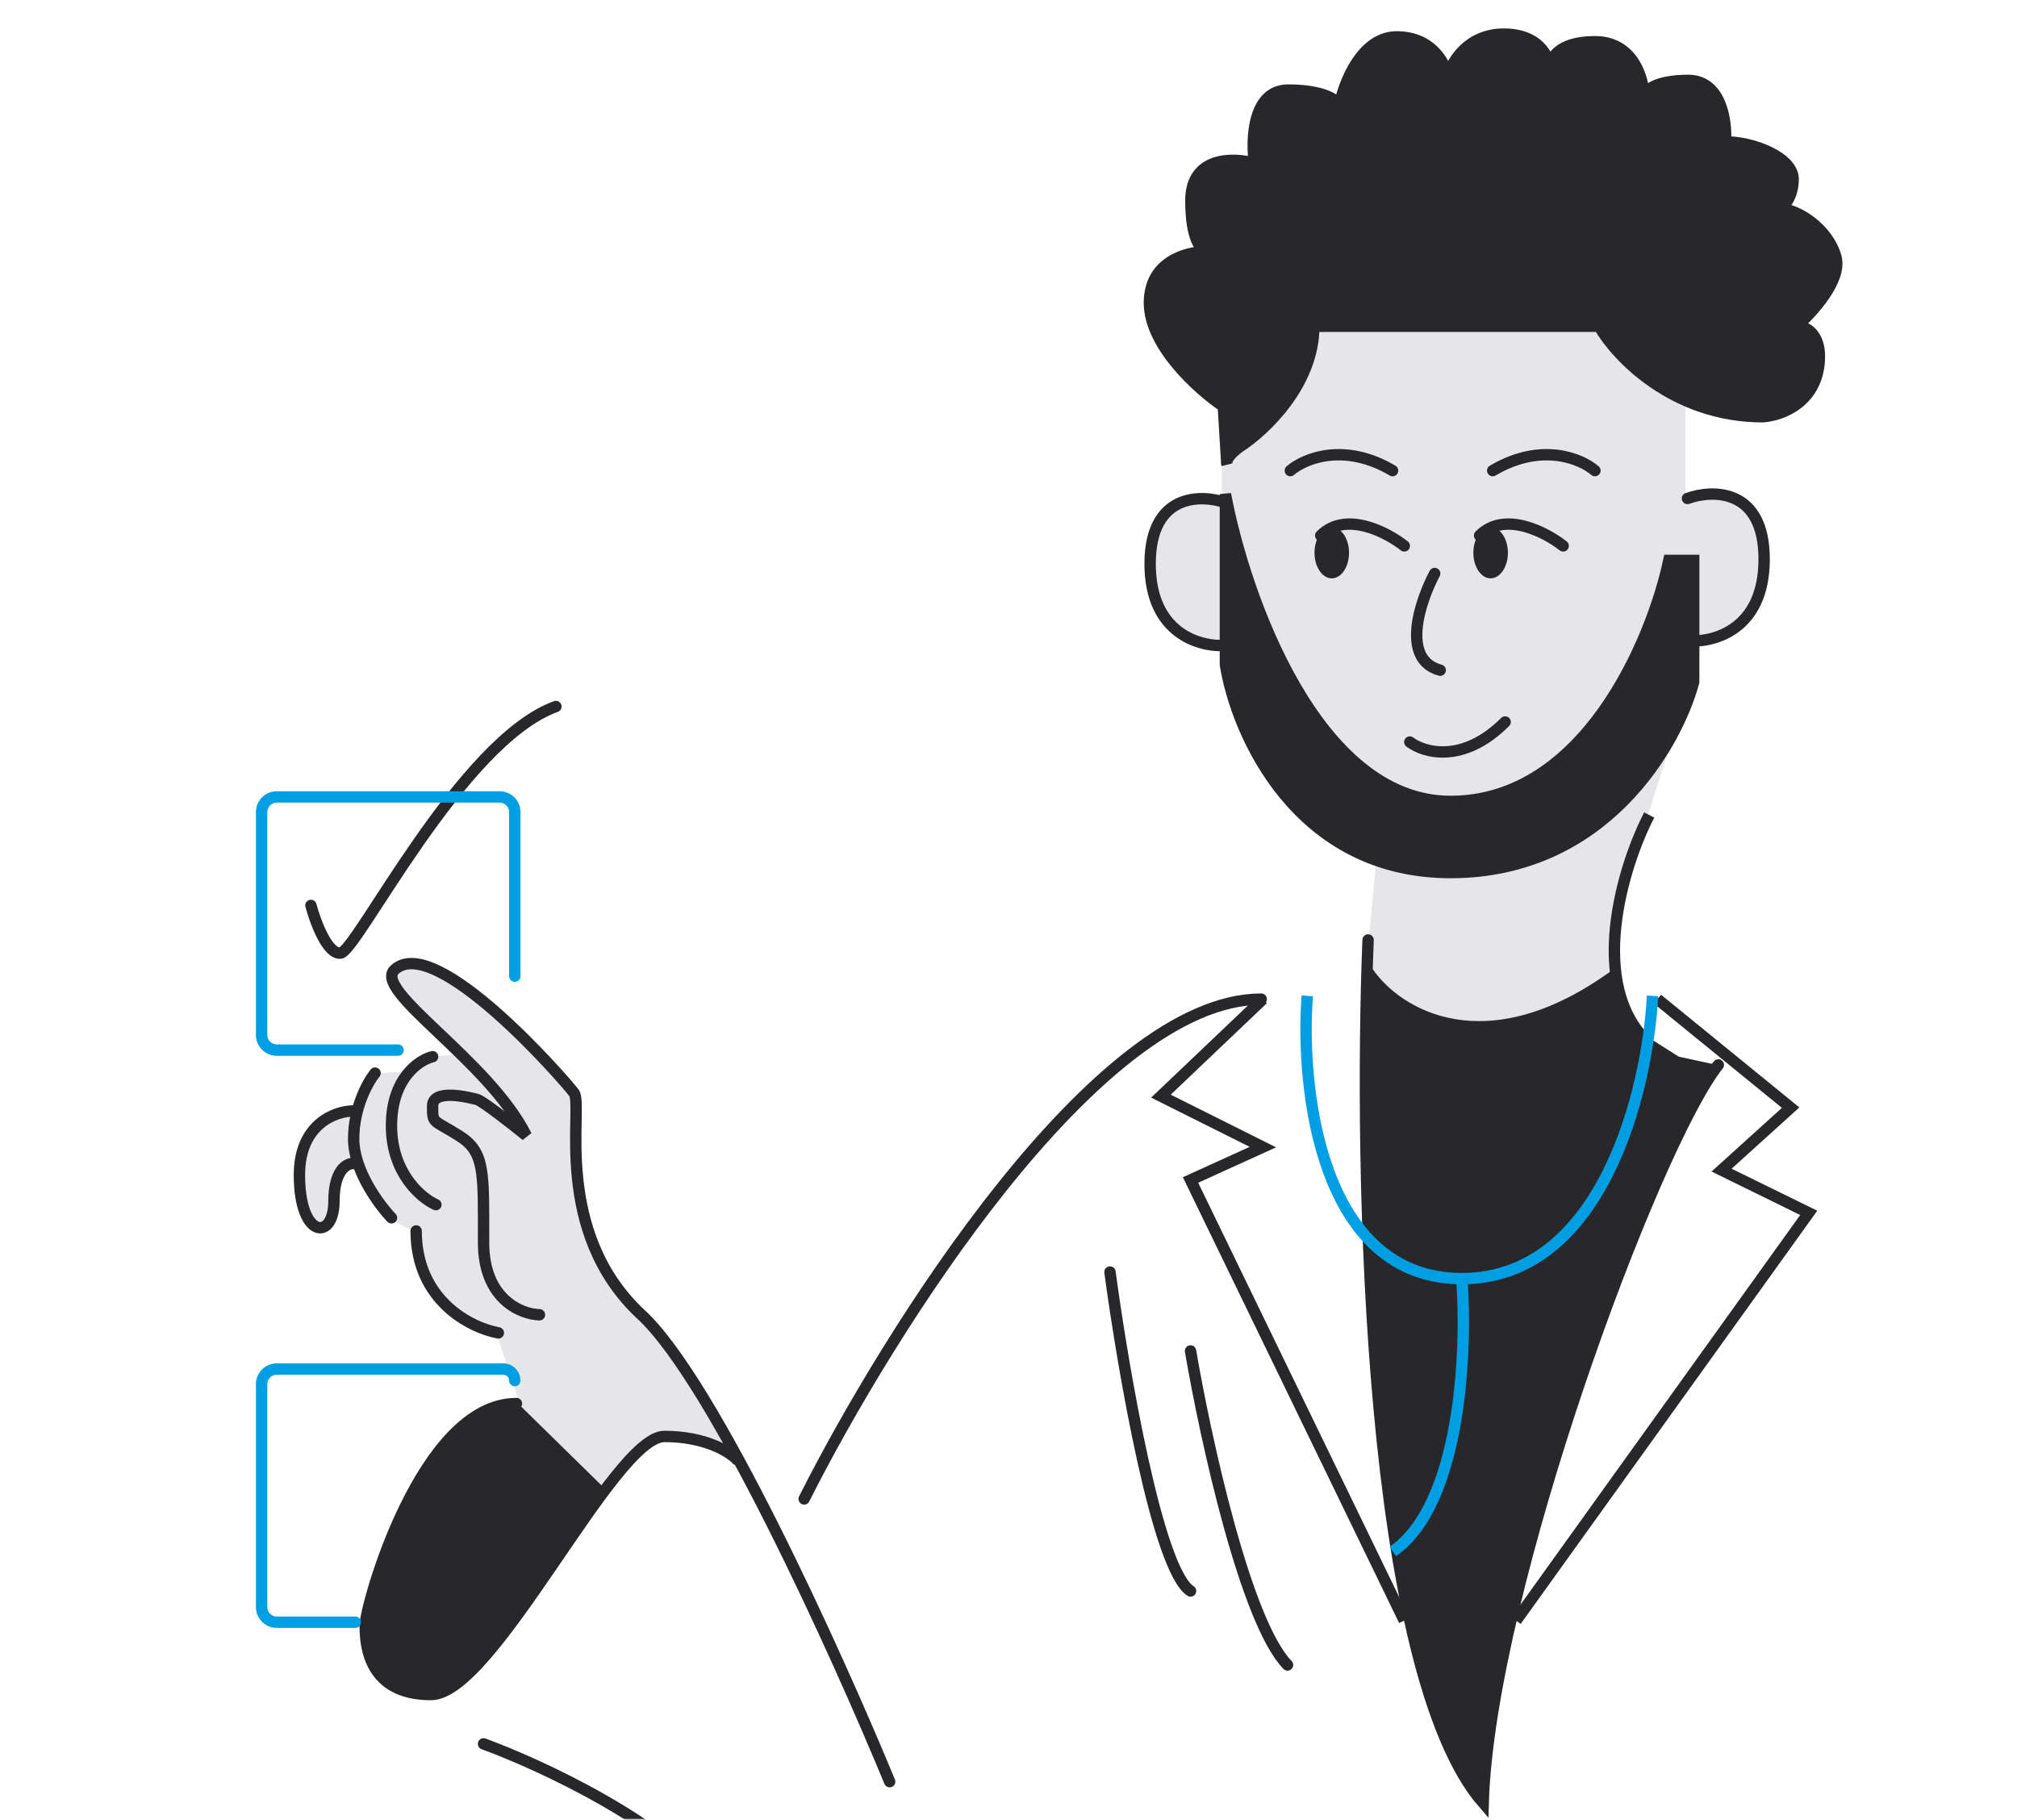 <?xml version="1.0" encoding="UTF-8"?> <svg xmlns="http://www.w3.org/2000/svg" xmlns:xlink="http://www.w3.org/1999/xlink" width="532" height="480" viewBox="0 0 532 480" fill="none"><mask id="mask0_389_3386" style="mask-type:alpha" maskUnits="userSpaceOnUse" x="0" y="0" width="532" height="480"><rect width="532" height="480" fill="#D9D9D9"></rect></mask><g mask="url(#mask0_389_3386)"><path d="M186.085 368.929L192.59 382.806L190.422 382.372L183.917 380.637L179.581 379.337L175.244 378.903L171.341 380.637L165.704 384.974L160.067 391.045L158.332 393.213L149.225 391.479L147.057 388.443L137.517 382.806L137.083 370.23L131.012 352.017L128.41 351.149L116.702 343.777L110.631 332.069L109.763 325.13L102.825 321.661L98.922 315.156L93.718 306.483L90.249 307.784L88.948 311.254L88.081 317.325L86.78 322.528L84.178 323.829L80.275 319.493L78.974 311.687L80.275 303.882L84.178 297.81L91.116 293.04H93.718L96.32 286.969L99.356 283.066L107.595 282.633L109.763 280.898L114.533 278.73L121.472 277.863L114.533 272.225L109.763 267.021L103.258 258.782V255.746L108.896 253.578L115.401 255.746L125.375 262.685L137.517 273.092L147.057 283.066L151.827 289.571V294.775V309.519L155.296 326.865L160.934 336.839L165.27 342.043L170.908 348.114L178.28 356.787L186.085 368.929Z" fill="url(#pattern0_389_3386)"></path><path d="M363.448 222.355L360.413 254.445L361.714 261.818L363.448 264.853C368.507 267.166 378.886 272.138 379.927 273.526C380.968 274.914 389.033 274.972 392.936 274.827L413.318 271.791L424.593 264.853L426.761 255.313L425.894 244.472L428.929 232.329L433.699 218.019L439.77 198.938L432.398 207.178L428.929 208.479H425.894L410.716 215.417L394.237 222.355H363.448Z" fill="url(#pattern1_389_3386)"></path><path d="M322.251 131.723V121.315L330.924 105.27L336.128 84.889L344.801 74.047L358.678 64.507H373.856H410.716L429.363 70.578L443.24 82.287L444.541 103.969V131.723L449.744 130.855H453.214L457.55 131.723L461.019 133.457L464.488 139.095L464.922 142.564L465.356 150.37L463.187 156.874L459.285 164.246L453.214 168.583L446.709 169.884L443.24 174.22L433.699 179.424L429.363 196.336C418.811 201.685 397.62 212.468 397.273 212.815C396.926 213.162 385.275 212.96 379.493 212.815L358.678 205.009L325.721 171.185L318.782 170.318L314.012 169.017L308.375 164.68L305.339 162.078L303.604 154.706V147.334L305.339 139.095L308.375 134.325L312.711 131.723H322.251Z" fill="url(#pattern2_389_3386)"></path><path d="M159.199 392.346L136.649 370.23H135.782L130.578 371.531L121.905 375.867L115.4 383.239L109.329 392.346L102.391 406.656L98.488 418.365L96.753 429.64L97.621 438.313L101.09 443.083L110.197 446.986L116.268 446.118L121.905 443.083L127.109 438.313L131.879 433.543L138.384 423.135L148.358 408.825L156.163 397.55L159.199 392.346Z" fill="#28282B"></path><path d="M425.46 255.746C391.809 280.378 369.23 266.009 362.147 255.746L360.846 255.313L360.413 257.481V277.429V303.448V311.687L361.28 334.237L362.147 345.512L364.749 376.301L366.05 394.081L369.086 414.462L372.555 431.374L376.891 448.287L382.095 460.863L391.202 476.04L392.503 457.393L397.273 431.374L405.512 402.754L410.716 381.938L417.654 359.822L425.46 343.344L430.23 328.166L433.266 322.528L434.567 315.156L437.602 308.218L441.939 301.713L448.01 291.306L452.78 280.898L442.806 278.73L434.567 273.526L430.23 267.889L426.761 260.517L425.46 255.746Z" fill="#28282B"></path><path d="M82.01 238.834C83.166 243.171 86.346 251.757 89.816 251.41C94.152 250.976 121.472 195.469 146.624 186.363" stroke="#28282B" stroke-width="3" stroke-linecap="round"></path><path d="M194.325 384.974C192.445 382.95 185.998 378.903 175.244 378.903C161.801 378.903 130.144 446.986 113.666 446.986C97.187 446.986 96.32 433.976 96.32 428.773C96.32 423.569 111.064 370.23 136.216 370.23" stroke="#28282B" stroke-width="3" stroke-linecap="round"></path><path d="M131.446 351.583C124.218 350.282 109.763 343.083 109.763 324.697" stroke="#28282B" stroke-width="3" stroke-linecap="round"></path><path d="M378.409 151.279C374.523 158.609 369.373 173.972 379.867 176.784" stroke="#28282B" stroke-width="3" stroke-linecap="round"></path><path d="M371.851 195.73C375.616 198.584 385.915 201.523 396.991 190.447" stroke="#28282B" stroke-width="3" stroke-linecap="round"></path><path d="M340.334 124.135C343.978 120.977 354.471 116.556 367.296 124.135" stroke="#28282B" stroke-width="3" stroke-linecap="round"></path><path d="M420.674 124.135C417.03 120.977 406.537 116.556 393.712 124.135" stroke="#28282B" stroke-width="3" stroke-linecap="round"></path><path d="M323.575 132.697C316.834 130.268 303.353 130.074 303.353 148.729C303.353 167.383 316.834 170.833 323.575 170.225" stroke="#28282B" stroke-width="3" stroke-linecap="round"></path><path d="M445.085 131.481C451.826 129.052 465.307 128.857 465.307 147.512C465.307 166.167 451.826 169.616 445.085 169.009" stroke="#28282B" stroke-width="3" stroke-linecap="round"></path><path d="M382.599 211.397C347.33 211.397 328.311 157.352 323.21 130.329V175.326C326.125 193.605 342.083 230.161 382.599 230.161C423.115 230.161 442.231 196.641 446.725 179.881V147.818H440.167C435.673 169.011 417.868 211.397 382.599 211.397Z" fill="#28282B" stroke="#28282B" stroke-width="3" stroke-linecap="round"></path><path d="M346.529 86.06C346.529 101.509 333.412 113.751 326.854 117.941C324.448 119.72 323.676 121.046 323.543 121.791L323.575 122.313C323.522 122.198 323.502 122.023 323.543 121.791L322.664 107.193C316.166 102.82 303.171 91.234 303.171 79.866C303.171 69.042 312.861 66.388 318.401 66.369C316.615 65.95 314.101 62.928 314.101 52.904C314.101 41.245 325.275 41.488 330.862 43.067C329.951 36.63 330.461 23.756 339.788 23.756C349.116 23.756 352.662 26.428 353.269 27.764C354.484 21.752 359.208 9.729 368.39 9.729C377.571 9.729 381.203 16.651 381.871 20.113C382.842 16.409 387.154 9 396.627 9C405.82 9 408.551 14.833 408.815 18.008C408.753 15.505 410.995 11.004 420.674 11.004C430.73 11.004 433.487 20.599 433.609 25.396C433.852 23.999 436.523 21.206 445.268 21.206C454.012 21.206 455.47 32.015 455.105 37.419C462.575 37.419 472.959 41.609 472.959 47.257C472.959 51.775 470.651 54.362 469.497 55.09C474.052 55.09 482.249 60.364 484.253 67.843C485.857 73.826 477.999 82.481 473.869 86.06C477.331 86.06 479.881 89.157 479.881 93.894C479.881 105.99 469.922 109.622 464.943 109.925C441.333 109.925 426.322 94.015 421.767 86.06H346.529Z" fill="#28282B" stroke="#28282B" stroke-width="3" stroke-linecap="round"></path><path d="M370.394 143.992C365.778 140.349 354.909 134.701 348.35 141.259" stroke="#28282B" stroke-width="3" stroke-linecap="round"></path><ellipse cx="4.554" cy="6.74" rx="4.554" ry="6.74" transform="matrix(-1 0 0 1 355.819 139.073)" fill="#28282B"></ellipse><path d="M412.294 143.992C407.679 140.349 396.809 134.701 390.251 141.259" stroke="#28282B" stroke-width="3" stroke-linecap="round"></path><ellipse cx="4.554" cy="6.74" rx="4.554" ry="6.74" transform="matrix(-1 0 0 1 397.72 139.073)" fill="#28282B"></ellipse><path d="M212.104 395.382C234.221 351.438 289.294 263.552 332.659 263.552M360.846 247.941C358.389 309.374 361.02 440.915 391.202 475.607C392.792 419.666 436.214 302.407 453.213 280.898M314.012 356.353C317.915 379.192 328.496 427.732 339.597 439.18M292.763 335.538C296.232 361.268 305.339 414.115 314.012 419.666M127.543 459.995C142.576 465.488 176.025 480.984 189.555 499.024C206.467 521.573 233.787 545.424 252.434 545.424C267.351 545.424 285.536 530.391 292.763 522.874M234.654 469.969C220.777 436.289 188.254 364.506 169.173 346.813C145.322 324.697 153.995 291.739 151.394 288.27C148.792 284.801 114.956 245.999 104.126 255.746C98.055 261.21 128.844 279.597 138.818 299.545C135.059 296.51 127.196 290.352 125.808 290.005C124.074 289.571 114.1 286.969 114.1 291.739C114.1 296.51 114.1 295.209 121.038 299.545C127.976 303.882 127.543 309.085 127.543 327.732C127.543 342.65 137.372 346.668 142.287 346.813M114.967 317.758C111.064 316.024 103.258 309.432 103.258 296.943C103.258 284.454 110.486 279.597 114.1 278.73M103.258 321.228C99.934 317.758 93.284 308.738 93.284 300.412C93.284 292.086 97.043 285.379 98.922 283.066M93.284 293.04C88.514 293.04 78.974 296.423 78.974 309.953C78.974 326.865 88.081 327.299 88.081 316.891C88.081 308.565 91.55 306.773 93.284 306.917" stroke="#28282B" stroke-width="3" stroke-linecap="round"></path><path d="M93.718 427.905H73C70.791 427.905 69 426.114 69 423.905V365.123C69 362.914 70.791 361.123 73 361.123H132.746C134.423 361.123 135.782 362.482 135.782 364.159" stroke="#009FE3" stroke-width="3" stroke-linecap="round"></path><path d="M104.993 276.995H73C70.791 276.995 69 275.204 69 272.995V214.213C69 212.004 70.791 210.213 73 210.213H131.782C133.991 210.213 135.782 212.004 135.782 214.213V257.481" stroke="#009FE3" stroke-width="3" stroke-linecap="round"></path><path d="M435 214.983C428.061 228.282 418.348 259.996 435 275.261" stroke="#28282B" stroke-width="3"></path><path d="M333.092 263.552L306.206 289.137L333.092 302.581L314.012 311.254L370.386 427.472M399.874 427.472L477.064 319.927L454.08 308.652L472.294 292.173L437.168 263.552" stroke="#28282B" stroke-width="3"></path><path d="M344.801 262.685C342.922 287.547 348.444 337.272 385.564 337.272M385.564 337.272C422.685 337.272 434.567 287.547 435.868 262.685M385.564 337.272C387.01 356.064 385.391 396.769 367.351 409.258" stroke="#009FE3" stroke-width="3"></path></g><defs><pattern id="pattern0_389_3386" patternUnits="userSpaceOnUse" patternTransform="matrix(3.96 0 0 6.122 79.187 253.875)" preserveAspectRatio="none" viewBox="0.532 0.742 9.901 15.306" width="1" height="1"><use xlink:href="#pattern0_389_3386_inner" transform="translate(-9.901 0)"></use><g id="pattern0_389_3386_inner"><ellipse cx="3.3" cy="2.551" rx="2.946" ry="1.5" transform="rotate(-23.515 3.3 2.551)" fill="#28282B"></ellipse></g><use xlink:href="#pattern0_389_3386_inner" transform="translate(-4.95 7.653)"></use><use xlink:href="#pattern0_389_3386_inner" transform="translate(4.95 7.653)"></use></pattern><pattern id="pattern1_389_3386" patternUnits="userSpaceOnUse" patternTransform="matrix(3.96 0 0 6.122 360.626 199.235)" preserveAspectRatio="none" viewBox="0.532 0.742 9.901 15.306" width="1" height="1"><use xlink:href="#pattern1_389_3386_inner" transform="translate(-9.901 0)"></use><g id="pattern1_389_3386_inner"><ellipse cx="3.3" cy="2.551" rx="2.946" ry="1.5" transform="rotate(-23.515 3.3 2.551)" fill="#28282B"></ellipse></g><use xlink:href="#pattern1_389_3386_inner" transform="translate(-4.95 7.653)"></use><use xlink:href="#pattern1_389_3386_inner" transform="translate(4.95 7.653)"></use></pattern><pattern id="pattern2_389_3386" patternUnits="userSpaceOnUse" patternTransform="matrix(3.96 0 0 6.122 303.817 64.804)" preserveAspectRatio="none" viewBox="0.532 0.742 9.901 15.306" width="1" height="1"><use xlink:href="#pattern2_389_3386_inner" transform="translate(-9.901 0)"></use><g id="pattern2_389_3386_inner"><ellipse cx="3.3" cy="2.551" rx="2.946" ry="1.5" transform="rotate(-23.515 3.3 2.551)" fill="#28282B"></ellipse></g><use xlink:href="#pattern2_389_3386_inner" transform="translate(-4.95 7.653)"></use><use xlink:href="#pattern2_389_3386_inner" transform="translate(4.95 7.653)"></use></pattern></defs></svg> 